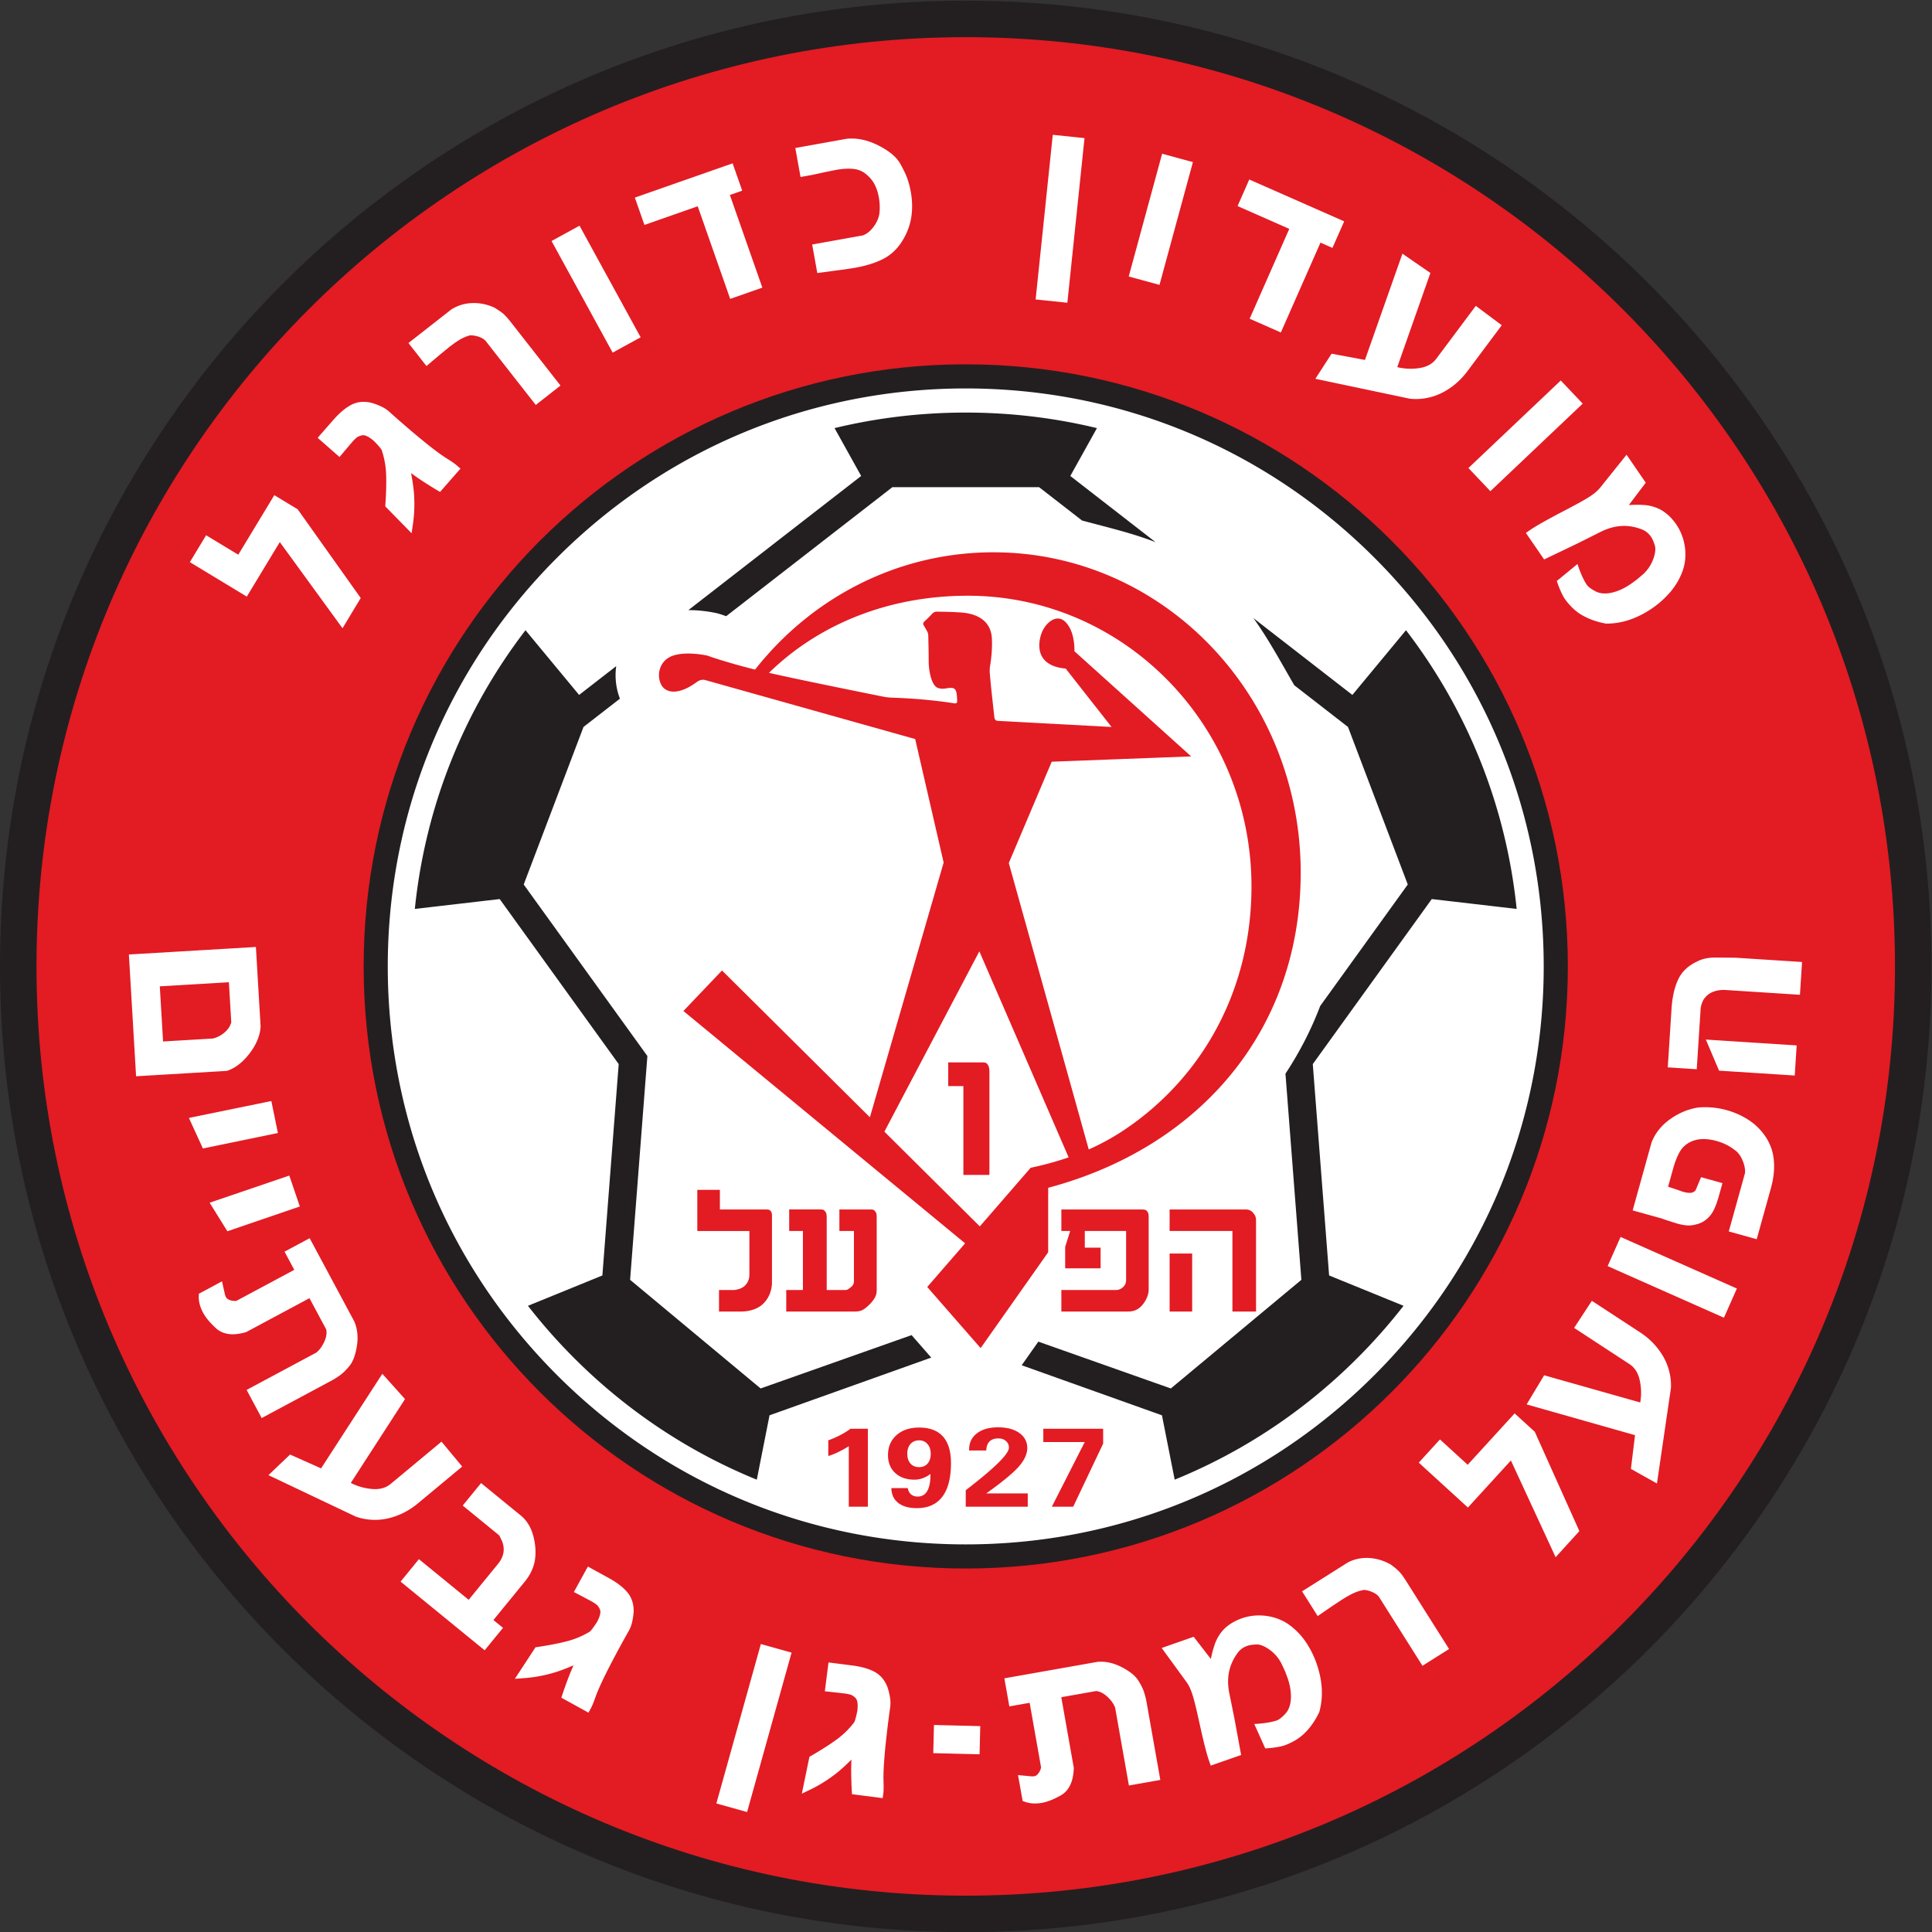 <svg xmlns="http://www.w3.org/2000/svg" xml:space="preserve" viewBox="32.14 143.45 722.49 722.49"><rect x="32.14" y="143.45" width="722.49" height="722.49" fill="#333333" stroke="none"/><defs><clipPath id="a" clipPathUnits="userSpaceOnUse"><path d="M.5-.5h595.446v841.89H.5Z"/></clipPath></defs><g clip-path="url(#a)" transform="matrix(1.333 0 0 -1.333 -.667 1121.853)"><path d="M566.475 462.866c0-149.634-121.301-270.934-270.934-270.934S24.605 313.232 24.605 462.866s121.302 270.935 270.936 270.935S566.475 612.5 566.475 462.866" style="fill:#231f20;fill-opacity:1;fill-rule:nonzero;stroke:none"/><path d="M556.232 462.866c0-143.977-116.715-260.691-260.691-260.691-143.977 0-260.692 116.714-260.692 260.691S151.564 723.56 295.54 723.56c143.976 0 260.691-116.716 260.691-260.693M295.541 631.78c-93.288 0-168.912-75.625-168.912-168.913 0-93.287 75.624-168.912 168.912-168.912 93.287 0 168.912 75.625 168.912 168.912S388.828 631.78 295.541 631.78" style="fill:#e31b23;fill-opacity:1;fill-rule:nonzero;stroke:none"/><path d="M180.887 348.213c-30.624 30.625-47.49 71.343-47.49 114.653s16.866 84.029 47.49 114.654 71.343 47.491 114.654 47.491c43.309 0 84.028-16.866 114.653-47.491 30.624-30.625 47.49-71.343 47.49-114.654s-16.866-84.028-47.49-114.653-71.343-47.491-114.653-47.491-84.03 16.866-114.654 47.49M157.096 648.96a11.46 11.46 0 0 1-5.822-1.762l-.06-.037-12.016-9.41 5.058-6.458 3.708 3.145 2.63 2.146c1.224.958 2.249 1.67 3.133 2.18.847.49 1.77.872 2.739 1.148a7.3 7.3 0 0 0 2.404-.383c.812-.256 1.45-.631 1.927-1.118l14.12-18.028 6.941 5.436-13.817 17.641c-.831 1.061-1.509 1.832-2.071 2.358-.616.554-1.47 1.15-2.628 1.842l-.07.04-.074.034c-1.976.886-4.029 1.299-6.102 1.227zM122.922 620.293c-1.548-.863-3.157-2.242-4.785-4.099l-4.414-5.038 6.136-5.377 2.273 2.694 1.348 1.579c.367.418.77.817 1.198 1.185.173.14.56.376 1.276.577.456.127.913.092 1.396-.108q.954-.379 2.22-1.49c1.734-1.765 2.052-2.337 2.107-2.47a23.6 23.6 0 0 0 1.25-6.64c.098-2.395.033-5.272-.194-8.55l-.043-.619 7.398-7.555.394 2.774c.202 1.41.322 2.857.36 4.329a41 41 0 0 1-.085 3.941c-.113 1.73-.444 3.86-.831 5.833 1.088-.779 2.13-1.52 2.441-1.72a110 110 0 0 1 4.706-2.974l.988-.59 5.729 6.539-1.038.91c-.715.626-1.772 1.295-2.996 2.069-5.236 3.31-15.863 12.92-15.969 13.017a9.3 9.3 0 0 1-2.403 1.522c-.81.374-1.683.697-2.57.95l-.062.016c-2.134.5-4.096.263-5.83-.705M319.813 694.793l-4.667-44.814 8.902-.928 4.81 46.19-8.902.926zM100.854 593.893l-9.396-15.524-9.019 5.458-4.565-7.543 15.977-9.669 9.257 15.297 17.593-24.176 5.108 8.479-17.692 24.897-6.549 3.963zM417.448 661.118l-9.912-28.106-9.366 1.744-4.549-7.039 26.545-5.593.078-.007c3.113-.29 6.113.274 8.914 1.676 2.763 1.394 5.146 3.416 7.085 6.013l9.67 12.94-7.277 5.438-11.088-14.839c-1.058-1.417-2.58-2.267-4.65-2.6a15.9 15.9 0 0 0-6.301.242l9.298 26.423-7.846 5.41zM350.272 689.53l-9.011-33.112 8.635-2.351 9.375 34.444-8.635 2.351zM99.382 424.825l-21.773-4.466 3.926-8.568 21.041 4.335-1.842 8.977zM501.146 423.3l-.053-.004-.052-.008c-2.816-.437-5.475-1.542-7.904-3.284-2.472-1.767-4.225-3.976-5.206-6.563l-.023-.06-5.271-18.96 7.886-2.193c-.013.003.797-.272.797-.272l.944-.322 2.795-.89c1.086-.302 2.007-.476 2.82-.532.9-.08 1.941.065 3.162.447 1.287.403 2.418 1.185 3.36 2.328.915 1.086 1.705 2.885 2.473 5.65l.955 3.435-5.997 1.667-.434-1.034-.704-1.661c-.249-.65-.421-.971-.513-1.122-.427-.351-.832-.551-1.232-.574-.614-.04-1.33.057-2.206.301l-1.856.651-2.309.767 1.413 5.08c.51 1.837 1.121 3.395 1.817 4.632a6.8 6.8 0 0 0 2.534 2.583c1.076.626 2.28.98 3.578 1.054 1.353.06 2.76-.108 4.169-.5 1.99-.553 3.706-1.394 5.1-2.5l.046-.034.047-.033c.872-.58 1.602-1.547 2.17-2.875.491-1.137.735-2.204.725-3.183a5 5 0 0 0-.024-.407l-4.55-16.368 7.838-2.178 3.985 14.337c.767 2.753 1.042 5.36.823 7.746-.212 2.448-.997 4.699-2.335 6.68a16.7 16.7 0 0 1-4.792 4.723 22.4 22.4 0 0 1-6.132 2.73 22.7 22.7 0 0 1-7.844.746zM505.97 465.352c-2.116.015-3.824-.347-5.221-1.101-2.584-1.176-4.415-2.941-5.437-5.251-.97-2.157-1.565-4.838-1.766-7.962l-1.06-16.49 8.13-.522 1.075 16.73c.063.958.351 1.906.846 2.82.692 1.005 1.532 1.707 2.57 2.13 1.11.44 2.346.624 3.66.54l20.8-1.337.59 9.2-18.657 1.199-.587.007zm-.01 0h.003zm-1.914-25.066 2.827-6.662 21.235-1.364.543 8.451-25.48 1.637zM374.528 682.368l-2.73-6.19s12.402-5.47 14.51-6.398l-11.117-25.208 8.752-3.86 11.117 25.208 3.358-1.481 3.288 7.454-26.621 11.74zM262.358 695.085l-.069-.006-14.558-2.614 1.461-8.137 3.442.618c.052.01 1.497.33 1.497.33l1.81.4 3.223.648c1.866.335 3.536.421 4.965.257 1.325-.15 2.444-.619 3.426-1.435 1.055-.866 1.839-1.8 2.401-2.861.55-1.057.957-2.294 1.204-3.67q.172-.961.227-1.927.067-1.201-.05-2.395c-.128-1.3-.689-2.628-1.665-3.946-.93-1.243-1.962-2.054-3.06-2.414l-14.154-2.542 1.44-8.015 1.37.188 2.865.39 1.057.14c2.167.27 3.979.536 5.38.787 2.978.535 5.536 1.33 7.605 2.362 2.177 1.066 3.993 2.711 5.39 4.884 1.357 2.095 2.251 4.344 2.655 6.682.396 2.327.361 4.82-.105 7.414a25 25 0 0 1-.935 3.606c-.415 1.178-1.1 2.61-2.042 4.271-1.067 1.86-3.034 3.507-6.018 5.04-2.946 1.51-5.892 2.164-8.762 1.946zM95.02 468.241l-34.254-2.03 2.023-34.161 25.476 1.509.18.062c2.292.797 4.404 2.468 6.277 4.97 1.872 2.496 2.88 4.987 2.993 7.404l.004.072-1.32 22.255zm-6.195-9.816.665-11.236c-.276-1.033-.867-1.962-1.781-2.76a7.9 7.9 0 0 0-3.354-1.788l-13.997-.83-.916 15.465zM110.27 385.97l-5.833-3.125 2.732-5.1-16.223-8.695a3.9 3.9 0 0 0-1.344.066c-.504.1-.926.292-1.282.559l-.322.41c-.123.231-.242.589-.345 1.047l-.365 1.626-.398 1.772-1.6-.868-4.902-2.628-.018-.805c-.03-1.435.38-2.957 1.22-4.524.72-1.343 1.894-2.759 3.592-4.33 1.964-1.798 4.778-2.175 8.37-1.125l.14.041s15.607 8.363 17.737 9.506l4.686-8.746c.059-.284.102-.572.103-.868.005-.783-.192-1.613-.59-2.513-.587-1.328-1.326-2.345-2.246-3.122L93.8 344.056l4.226-7.89 19.446 10.42c.934.502 1.81 1.052 2.6 1.639.816.604 1.66 1.442 2.582 2.563.99 1.225 1.666 3.041 2.075 5.56.4 2.486.168 4.784-.687 6.832l-.025.061-12.53 23.381zM158.7 316.857l-4.281-5.24s9.82-8.021 10.27-8.39c.19-.392.736-1.527.801-1.663.283-.779.43-1.528.43-2.257 0-1.425-.546-2.775-1.657-4.134l-8.167-9.998-13.961 11.404-5.146-6.3 23.59-19.268 5.146 6.299-2.687 2.194 8.853 10.839c1.438 1.76 2.368 3.713 2.763 5.806q.185 1.21.185 2.433-.001 2.221-.605 4.47c-.645 2.449-1.834 4.395-3.53 5.782l-11.13 9.092zM228.84 687.706l-26.126-9.158 2.687-7.67 14.95 5.24 9.108-25.985 9.021 3.162-9.108 25.984 3.46 1.213-2.688 7.67zM479.765 604.964l-5.898-7.354c-1.562-2.049-3.202-3.138-10.322-6.854-4.968-2.592-7.966-4.286-9.72-5.49l-1.14-.782 5.112-7.448 9.452 4.53 6.604 3.31c3.876 1.875 7.606 2.065 11.4.58 1.035-.407 1.871-1.088 2.555-2.083.369-.539.723-1.36 1.054-2.445a3.4 3.4 0 0 0 .135-.955c.01-.764-.174-1.679-.548-2.731-.575-1.623-1.477-3.009-2.758-4.238-1.075-.933-1.87-1.611-2.25-1.886l-1.317-.952c-1.853-1.273-3.713-2.106-5.527-2.48-1.68-.35-3.13-.223-4.31.377-1.27.65-2.16 1.301-2.593 1.967-1.462 2.244-2.54 5.724-2.54 5.724l-5.803-4.765.323-.914c.104-.293 1.046-2.904 2.05-4.275 1.453-1.982 3.035-3.441 4.838-4.46 1.869-1.063 4.045-1.831 6.47-2.281l.121-.023h.125c4.331-.017 8.653 1.433 12.842 4.309a25.8 25.8 0 0 1 5.03 4.5 19.1 19.1 0 0 1 3.406 5.714c.807 2.124 1.06 4.422.752 6.83-.319 2.406-1.146 4.592-2.457 6.502-1.15 1.675-2.54 3.013-4.13 3.979l-.056.031a11.8 11.8 0 0 1-5.076 1.426c-1.626.083-2.94.05-4.02-.033l4.742 6.28-5.382 7.841zM180.006 665.16l16.481-30.1 7.852 4.298-17.146 31.311-7.85-4.298zM104.464 403.744l-21.036-7.17 4.972-8.008 20.329 6.95-2.958 8.674zM130.889 347.066l-16.2-25.016c-1.536.684-8.7 3.882-8.7 3.882l-6.066-5.783 24.505-11.636.075-.025a16.3 16.3 0 0 1 9.06-.45c3.011.71 5.8 2.12 8.291 4.192l12.423 10.328-5.806 6.985-14.245-11.842c-1.36-1.13-3.038-1.601-5.128-1.442-2.2.178-4.187.744-6.07 1.706l15.208 23.522-6.366 7.093zM200.438 287.487c-1.175 1.328-2.869 2.605-5.03 3.795l-5.87 3.228-3.934-7.148 3.119-1.64c.004-.001 1.833-.979 1.833-.979.486-.267.963-.576 1.415-.914.174-.139.487-.467.837-1.123.223-.419.286-.872.195-1.387q-.166-1.013-.979-2.488c-1.352-2.072-1.842-2.506-1.96-2.589a23.6 23.6 0 0 0-6.216-2.646c-2.319-.61-5.142-1.165-8.393-1.649l-.613-.09-5.79-8.848 2.794.212c1.42.105 2.86.3 4.304.577 1.276.245 2.556.556 3.832.93 1.665.482 3.674 1.263 5.518 2.064-.526-1.229-1.026-2.405-1.155-2.753a110 110 0 0 1-1.894-5.234l-.363-1.092 7.616-4.192.666 1.211c.458.831.883 2.007 1.377 3.37 2.107 5.824 9.212 18.267 9.283 18.392q.689 1.254.97 2.674c.191.87.32 1.793.376 2.714l.003.064c.03 2.192-.623 4.056-1.941 5.541zM269.76 265.076c-1.58.803-3.624 1.368-6.072 1.682l-6.645.848-1.034-8.093 3.503-.381 2.063-.236a12 12 0 0 0 1.653-.334c.212-.063.625-.253 1.191-.736.36-.307.587-.705.69-1.218q.217-1.003.003-2.673c-.497-2.425-.794-3.008-.872-3.127a23.7 23.7 0 0 0-4.81-4.745c-1.933-1.42-4.356-2.971-7.201-4.615l-.537-.31-2.138-10.355 2.522 1.222a38 38 0 0 1 3.791 2.118 41 41 0 0 1 3.223 2.273c1.372 1.058 2.954 2.523 4.375 3.946-.04-1.338-.072-2.616-.064-2.986.008-1.904.06-3.731.16-5.564l.063-1.15 8.624-1.101.175 1.371c.12.942.084 2.192.043 3.64-.178 6.191 1.861 20.373 1.882 20.515a9.3 9.3 0 0 1-.08 2.845 18 18 0 0 1-.647 2.66l-.021.062c-.777 2.049-2.07 3.544-3.84 4.442zM299.42 241.838l-12.99.317.193 7.904 12.991-.319zM237.69 271.44l-12.11-43.399 8.62-2.406 12.48 44.73-8.62 2.406zM461.47 626.292l-24.904-23.608 6.157-6.496 25.906 24.56-6.157 6.495zM454.63 339.503l28.672-8.14-1.157-9.456 7.308-4.101 3.929 26.841v.08a16.27 16.27 0 0 1-2.229 8.793c-1.563 2.668-3.73 4.921-6.442 6.696l-13.52 8.843-4.973-7.604 15.503-10.14c1.48-.967 2.424-2.432 2.883-4.477.478-2.154.52-4.222.153-6.305-2.654.753-26.951 7.633-26.951 7.633l-4.911-8.17zM476.879 378.233l31.368-13.913 3.63 8.181-32.63 14.474-3.63-8.181zM351.604 270.16l5.55-7.618c1.568-2.045 2.19-3.913 3.91-11.758 1.2-5.472 2.048-8.81 2.751-10.82l.456-1.304 8.528 2.982-1.895 10.308-1.464 7.241c-.794 4.234-.002 7.882 2.428 11.154.662.892 1.54 1.521 2.68 1.919.615.215 1.502.343 2.635.379q.446.011.957-.122c.739-.192 1.574-.607 2.492-1.244 1.414-.98 2.515-2.214 3.367-3.771.62-1.282 1.064-2.228 1.23-2.665l.575-1.522c.74-2.123 1.058-4.135.943-5.983-.101-1.714-.603-3.08-1.493-4.064-.96-1.052-1.82-1.74-2.577-1.984-2.548-.823-6.19-.951-6.19-.951l3.078-6.85.967.074c.31.023 3.076.248 4.663.857 2.292.883 4.117 2.028 5.574 3.502 1.513 1.522 2.826 3.422 3.894 5.643l.055.113.033.12c1.15 4.175.884 8.725-.794 13.524a25.9 25.9 0 0 1-3.024 6.03 19.1 19.1 0 0 1-4.622 4.785c-1.84 1.336-3.99 2.182-6.395 2.516-2.405.323-4.731.097-6.919-.668-1.918-.67-3.573-1.66-4.922-2.942l-.046-.046a11.8 11.8 0 0 1-2.705-4.525 31 31 0 0 1-1.021-3.889l-4.818 6.223-8.977-3.14zM448.6 336.455l-12.239-13.397-7.783 7.109-5.945-6.51 13.787-12.594 12.059 13.2 12.548-27.137 6.661 7.321-12.505 27.866-5.652 5.163zM408.835 296.894a11.45 11.45 0 0 1-5.97-1.165l-.065-.033-12.905-8.148 4.381-6.935 4.006 2.754c.013.01 2.834 1.87 2.834 1.87 1.315.83 2.405 1.435 3.335 1.853.895.402 1.85.688 2.843.866a7.3 7.3 0 0 0 2.352-.625c.782-.336 1.38-.774 1.804-1.307.12-.187 12.229-19.36 12.229-19.36l7.453 4.706-11.965 18.946c-.718 1.14-1.315 1.976-1.822 2.555-.557.613-1.346 1.293-2.429 2.099l-.065.047-.069.04c-1.879 1.08-3.879 1.7-5.947 1.837M306.617 261.788l1.154-6.517 5.697 1.007c.41-2.325 3.124-17.657 3.207-18.124a3.9 3.9 0 0 0-.482-1.258 3.1 3.1 0 0 0-.93-1.042l-.49-.178c-.26-.046-.635-.047-1.102-.002l-1.66.159-1.808.174.327-1.79.969-5.478.76-.267c1.355-.477 2.928-.56 4.678-.25 1.5.265 3.212.94 5.234 2.063 2.32 1.306 3.555 3.862 3.678 7.604l.005.144-3.507 19.817 9.77 1.729c.29-.033.575-.083.858-.174.745-.239 1.472-.684 2.204-1.343 1.079-.972 1.814-1.992 2.266-3.108l3.87-21.875 8.814 1.559-3.843 21.723a21.4 21.4 0 0 1-.747 2.98c-.32.965-.854 2.027-1.632 3.254-.856 1.322-2.37 2.53-4.637 3.705-2.237 1.154-4.493 1.65-6.704 1.474l-.067-.006-26.123-4.62z" style="fill:#fff;fill-opacity:1;fill-rule:nonzero;stroke:none"/><path d="M376.339 560.444c4.205-5.842 8.124-13.125 11.326-18.629l.048-.076 14.942-11.6.118-.089 16.75-44.137.022-.072-24.563-34.067-.03-.082a96.8 96.8 0 0 0-9.719-18.91l.007-.082 4.45-57.637.013-.113-36.622-30.482-.062.02-37.114 13.116-4.667-6.627 39.303-14.025.046-.025 3.57-18.048.023.01c18.942 7.713 36.331 19.213 51.228 34.11a158 158 0 0 1 12.93 14.628l.02.03-20.833 8.495-.046.02c-1.305 16.904-4.263 55.2-4.578 59.293l33.353 46.257.028.042 23.815-2.769-.005.032c-2.93 28.55-13.612 55.416-31.018 78.123l-.025.038-15.044-18.161-.116.094-27.649 21.463zM348.71 581.954l-23.776 18.456-.06.043 7.473 13.432-.048.01c-11.894 2.87-24.212 4.348-36.758 4.348-12.563 0-24.9-1.48-36.808-4.36l.038-.063 7.391-13.286.041-.08-48.481-37.633h.054c2.835 0 5.316-.356 6.858-.645.41-.077.756-.15 1.022-.209.353-.082.99-.26 1.551-.455.013-.004.382-.137 1.075-.37l.055-.02 46.475 36.075.155.119h41.15l12.052-9.357.121-.03c7.41-1.998 14.097-3.543 20.523-6.058zM188.308 530.049l-16.717-44.051-.054-.157 34.692-48.115-4.841-62.697v-.089l36.569-30.435.041-.04 42.35 14.969 5.513-6.31-45.365-16.188-.012-.061-3.55-17.945-.005-.052c-18.953 7.713-36.352 19.216-51.256 34.12a158 158 0 0 0-12.908 14.602l-.038.058 20.867 8.508.021.175 4.566 59.124-33.377 46.288-.348-.03-23.396-2.72-.074-.01c2.928 28.578 13.62 55.47 31.05 78.195l.045-.06 14.936-18.032.058-.066 10.41 8.081-.011-.067c-.415-3.067-.052-6.222 1.058-9.07l-.044-.023-10.114-7.85z" style="fill:#231f20;fill-opacity:1;fill-rule:nonzero;stroke:none"/><path d="M318.668 400.67v-17.99l-18.95-26.892-14.98 17.146 10.63 12.25-.088.068-78.944 65.107 10.829 11.37 41.46-41.157.028-.028 20.687 71.46-7.986 34.653-58.835 16.527c-.723.213-1.566.105-2.476-.563-5.12-3.76-8.626-3.076-9.889-.803-1.353 2.436-.811 6.633 2.978 8.121 3.79 1.49 9.882.136 9.882.136s4.928-1.816 13.39-3.925l.035-.007c15.812 20.078 39.882 32.899 66.843 32.899 47.62 0 85.967-39.998 86.225-89.338.23-44.264-28.008-77.535-70.838-88.942l-.001-.09m-4.903 5.707c3.7.788 7.239 1.746 10.64 2.925l-.033.076-25.016 57.72-26.641-50.595.065-.058 26.67-26.477.041-.034 14.23 16.401zm16.33 5.164a65.6 65.6 0 0 1 10.14 5.609c22.088 14.916 35.617 39.694 35.464 68.6-.235 44.794-35.783 81.108-79.59 81.108-21.81 0-41.497-7.717-55.77-21.633l.039-.013c9.57-2.161 27.586-5.78 32.176-6.698.697-.14 1.811-.236 2.17-.247 8.84-.274 15.542-1.259 17.682-1.607.474-.077.724.245.722.418-.03 3.077-.348 3.926-1.757 3.926-1.49 0-2.031-.542-3.655 0-1.624.541-2.572 4.331-2.572 7.58 0 2.579-.085 5.927-.12 7.197-.01.33-.14.764-.204.886-.394.752-.837 1.5-1.125 1.973-.188.31.001.777.149.91a33 33 0 0 1 2.287 2.263c.335.369.806.578 1.312.574 1.517-.013 4.841-.063 7.176-.267 3.113-.271 7.985-1.624 8.257-7.31.156-3.263-.277-6.312-.523-7.716-.09-.517-.108-1.432-.08-1.755.35-4.348 1.042-10.17 1.292-12.508.055-.513.276-1.05.933-1.075l31.947-1.716-12.86 16.378c-9.069.813-7.715 7.716-6.632 10.288s4.196 5.414 6.768 2.572c2.572-2.843 2.301-7.987 2.301-7.987l32.757-29.508-39.118-1.489-12.047-28.426 22.435-80.352z" style="fill:#e31b23;fill-opacity:1;fill-rule:nonzero;stroke:none"/><path d="M346.858 372.089c0-.488-.115-1.055-.335-1.706a7.9 7.9 0 0 0-1.342-2.387c-.566-.68-1.179-1.179-1.831-1.485-.642-.307-1.41-.46-2.283-.46h-18.702v6.038h15.386c.68 0 1.332.278 1.946.826q.489.487.661.977c.116.326.173.757.173 1.312v13.442h-11.59v-4.68h4.43v-5.79h-9.933v6.04l1.41 4.43h-2.483v6.038h22.01c.652 0 1.112-.029 1.39-.077q.416-.07.7-.489.301-.401.345-.775c.029-.24.048-.623.048-1.142zM264.175 388.646h-4.083v6.038h8.522c.518 0 .872-.038 1.065-.124.2-.078.41-.317.632-.7.133-.2.21-.441.22-.738.019-.287.03-.585.03-.872v-20.161c0-.814-.174-1.524-.519-2.147-.336-.613-.844-1.265-1.533-1.946-.68-.68-1.304-1.179-1.87-1.485s-1.294-.46-2.166-.46h-19.287v6.038h4.677v16.557h-3.853v6.038h8.521c.422 0 .748-.029.978-.077q.346-.07.776-.747c.107-.164.164-.393.202-.69a9 9 0 0 0 .048-.92v-20.161h5.205c.297 0 .547.068.758.193.211.134.498.344.853.633.555.42.824.977.824 1.657zM241.179 374.321a8.9 8.9 0 0 0-.567-3.182 8 8 0 0 0-1.676-2.685c-.749-.795-1.687-1.39-2.829-1.802q-1.696-.603-3.652-.603h-6.135v6.039h4.093c.451 0 1.017.115 1.678.336.67.23 1.208.565 1.61.996.403.44.7.901.872 1.392.183.488.269 1.052.269 1.705v12.126h-14.61v11.542h6.337v-5.501h12.655q.345 0 .804-.03c.307-.01.576-.163.805-.432.231-.278.346-.68.346-1.197v-18.704M302.18 433.264v-28.885h-7.302v24.911h-4.25v6.656h9.354c.572 0 .974-.04 1.184-.136.201-.084.434-.317.666-.698.232-.369.349-.993.349-1.848M376.979 366.05h-6.625v22.596h-17.619v6.038h21.175c.623 0 1.103-.096 1.468-.296q.531-.288.747-.605c.153-.21.307-.412.47-.613a3 3 0 0 0 .384-1.505zm-17.917 0h-6.327v16.267h6.327zM262.733 311.3v16.95a36 36 0 0 0-3.133-1.708 19 19 0 0 0-2.62-1.03v4.4q1.859.684 3.397 1.487 1.538.799 2.831 1.761h4.872V311.3ZM285.642 320.479a8.5 8.5 0 0 0-2.2-1.2 6.8 6.8 0 0 0-2.289-.4q-3.356 0-5.388 1.871-2.034 1.868-2.033 4.995 0 3.51 2.395 5.631 2.393 2.123 6.332 2.123 4.433 0 6.687-2.51 2.25-2.508 2.251-7.45 0-6.246-2.43-9.446-2.429-3.2-7.165-3.2-3.34 0-5.214 1.478-1.872 1.476-1.907 4.14h4.602q.177-1.108.903-1.739.726-.63 1.86-.63 1.79 0 2.692 1.554.904 1.552.904 4.597zm-6.495 5.654q0-1.73.887-2.733.888-1.001 2.414-1 1.507-.001 2.386.994.879.994.879 2.739 0 1.696-.898 2.738-.896 1.04-2.333 1.04-1.542 0-2.439-1.01-.897-1.009-.896-2.768M295.54 311.3v4.601l1.48 1.17q10.633 8.305 10.634 10.797 0 1.123-.837 1.855c-.56.486-1.265.73-2.123.73q-1.621 0-2.476-.85-.856-.85-.925-2.534h-4.806v.25q0 2.878 2.19 4.56 2.188 1.687 5.948 1.687 3.725 0 5.948-1.59 2.225-1.588 2.226-4.228 0-2.486-2.375-5.196-2.373-2.71-9.131-7.53h11.645V311.3zM319.698 311.3l9.229 18.137h-11.624v3.723h16.784v-4.167l-8.4-17.693z" style="fill:#e31b23;fill-opacity:1;fill-rule:nonzero;stroke:none"/></g></svg>